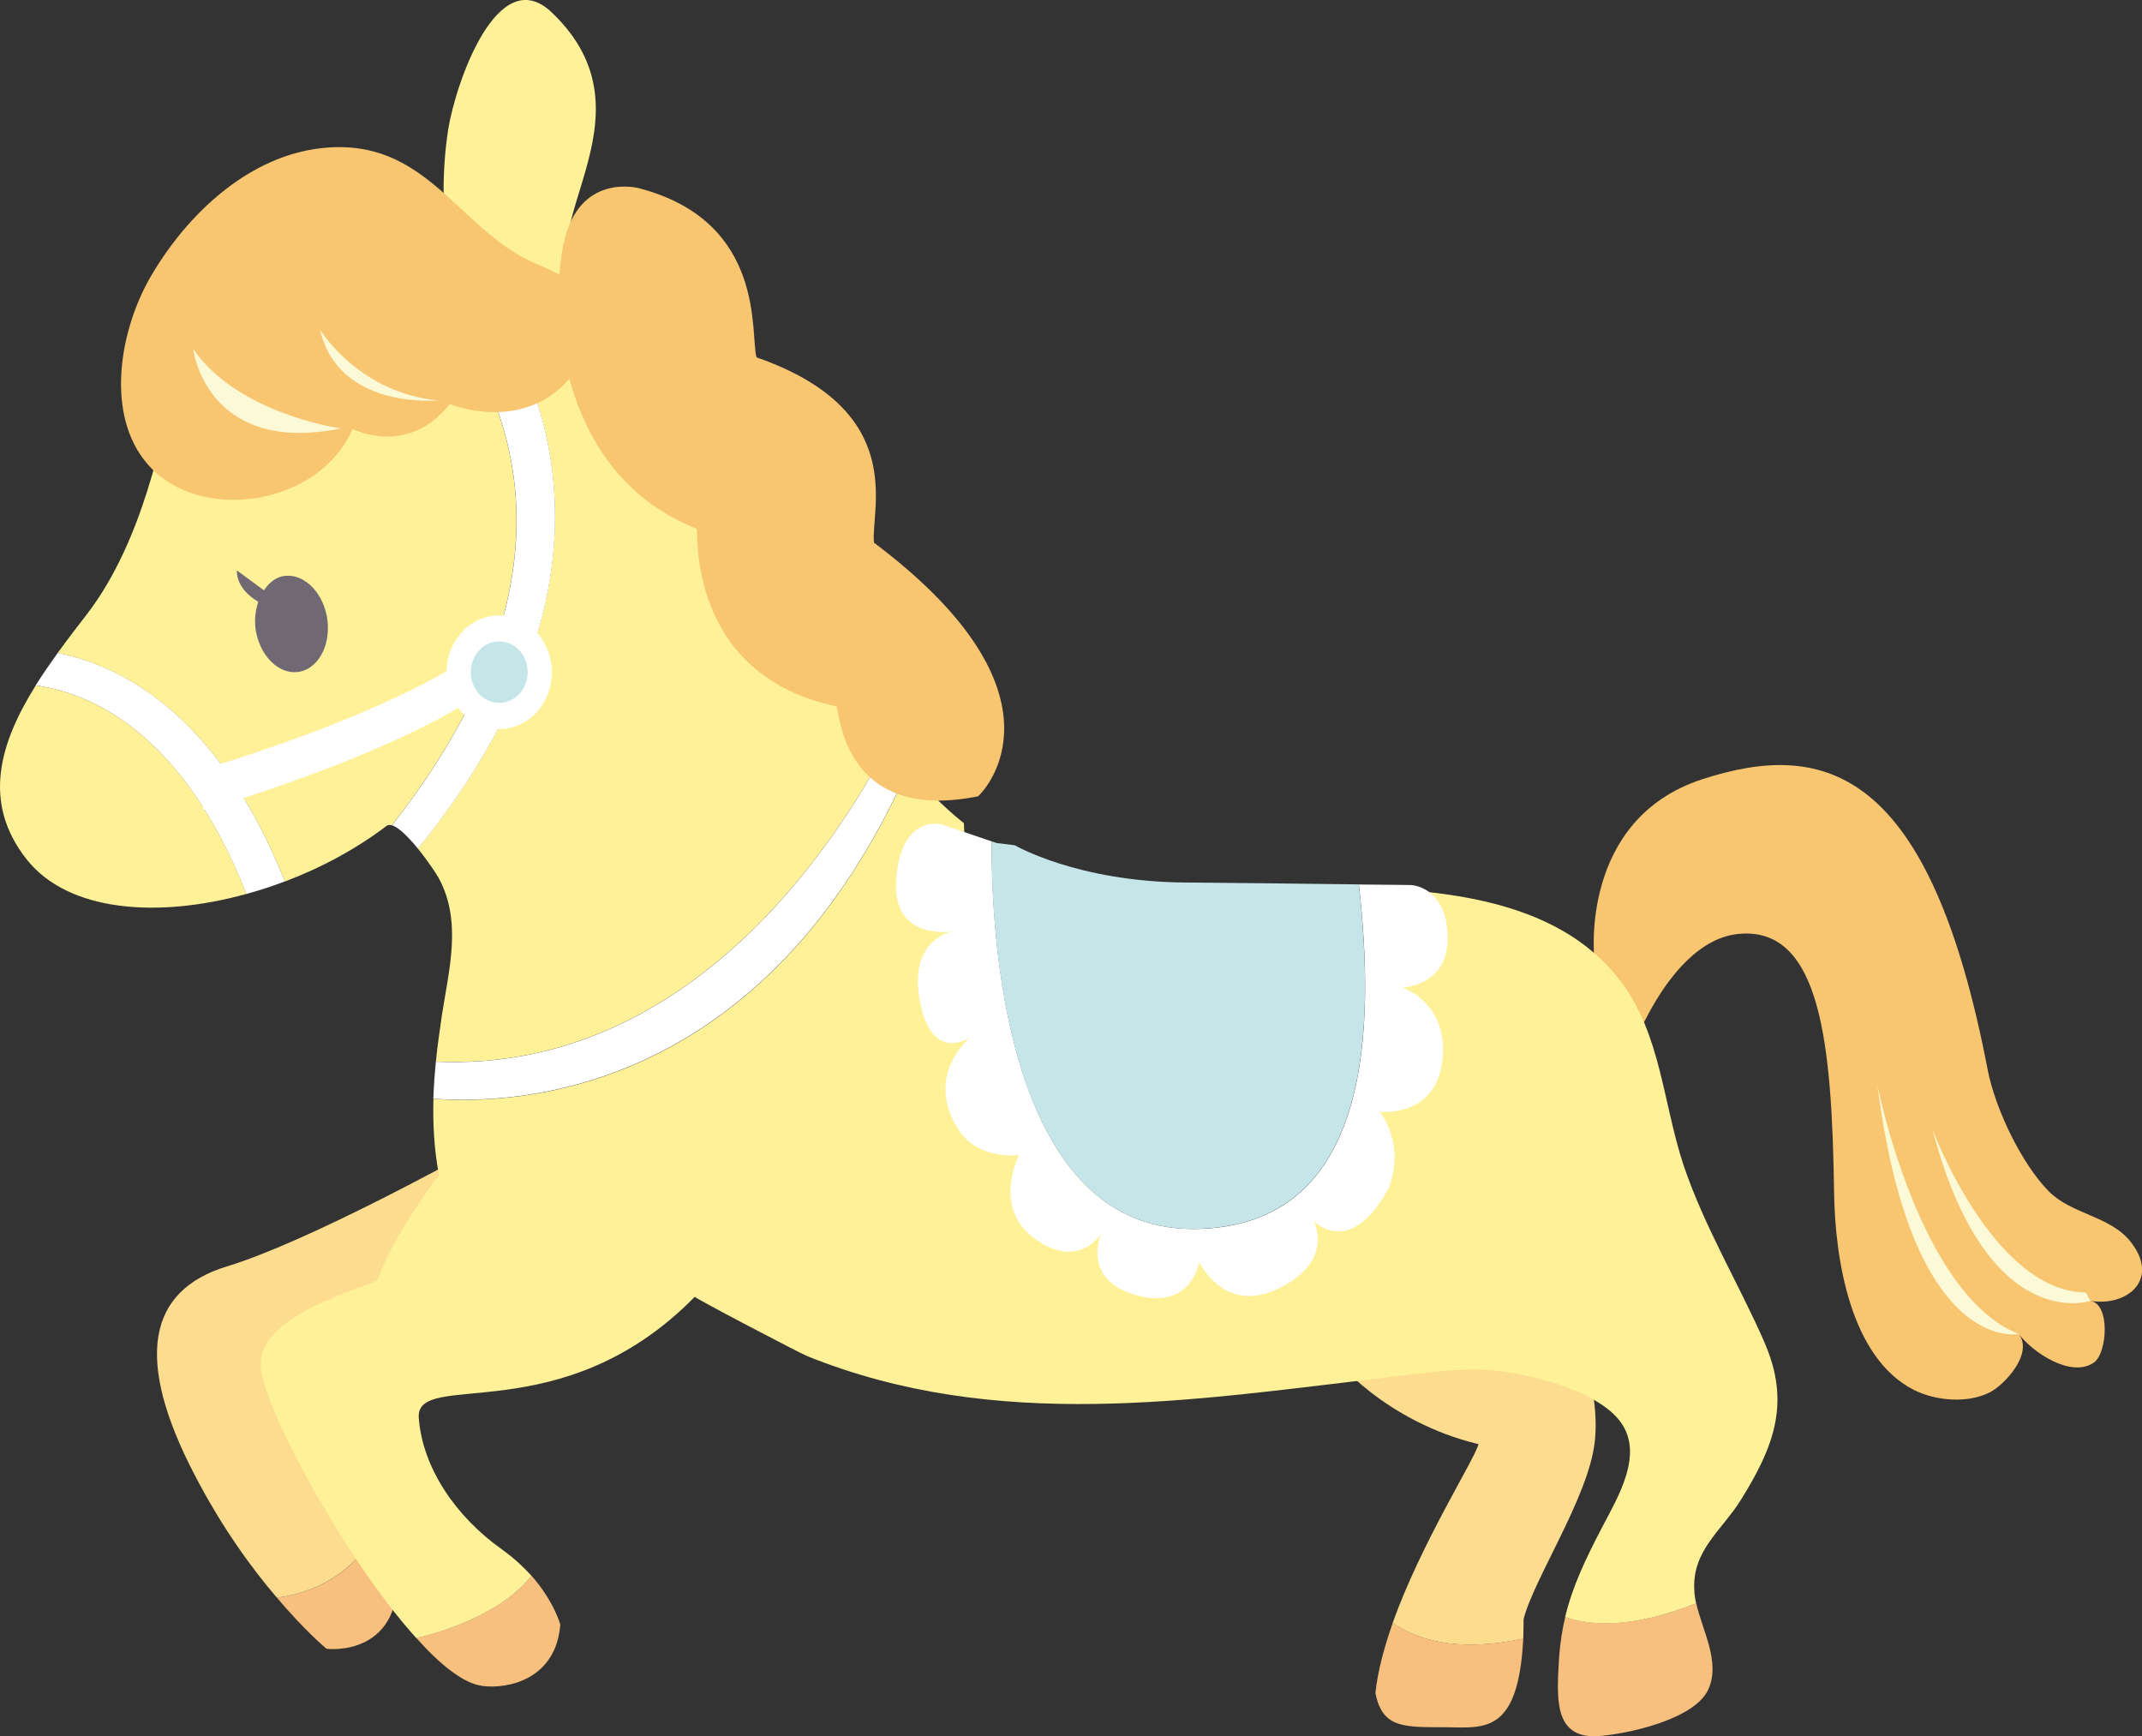<?xml version="1.0" encoding="UTF-8"?><svg id="_レイヤー_2" xmlns="http://www.w3.org/2000/svg" viewBox="0 0 192.83 156.3"><rect x="0" y="0" width="192.83" height="156.3" fill="#333333" stroke="none"/><defs><style>.cls-1{fill:#fcdc8e;}.cls-2{fill:#c5e5e8;}.cls-3{fill:#706873;}.cls-4{fill:#f7c07e;}.cls-5{fill:#fbf9d6;}.cls-6{fill:#fff198;}.cls-7{fill:#fff;}.cls-8{fill:#f7d7c4;}.cls-9{fill:#f8c571;}</style></defs><g id="_レイヤー_1-2"><path class="cls-8" d="M18.44,31.44s2.68,10.98,13.31,7.18"/><path class="cls-4" d="M24.92,143.81c2.59,3.06,4.48,4.61,4.48,4.61,0,0,7.25.92,6.33-7.91-.17-1.7-.53-3.26-1.02-4.67-2.23,6.8-8.34,7.83-9.79,7.97Z"/><path class="cls-1" d="M46.37,108.76c-2.69-4.49-5.05-4.5-5.05-4.5,0,0-13.72,7.57-20.87,9.73-7.18,2.18-8.35,8.36-2.95,18.73,2.48,4.8,5.2,8.5,7.42,11.09,1.44-.14,7.55-1.17,9.79-7.97-1.96-5.87-5.81-9.05-5.81-9.05l12.1-9.2s8.06-4.36,5.37-8.83Z"/><path class="cls-1" d="M143.55,129.91c.62-4.93-1.83-10.89-3.45-12.48-1.61-1.63-18.02,2.9-18.02,2.9l-2,1.86s4.51,5.76,13.02,7.81c-.35,1.38-5.12,8.81-7.73,16.09,2.02,1.42,5.65,2.73,11.76,1.42.01-.55.03-1.13.03-1.76.9-3.59,5.77-10.88,6.39-15.83Z"/><path class="cls-4" d="M125.38,146.08c-.76,2.17-1.35,4.33-1.56,6.31.62,3.25,2.67,3.07,6.34,3.09,3.45.04,6.53.65,6.97-7.98-6.11,1.31-9.73,0-11.76-1.42Z"/><path class="cls-9" d="M143.52,86.16s-1.34-12.42,9.74-16.02c11.07-3.6,20.49-.92,25.68,26.17.68,3.52,3.06,8.46,5.5,10.93,2.04,2.06,5.48,2.22,7.31,4.47,2.73,3.36-.13,5.93-3.56,5.39,1.8.29,1.51,4.65.35,5.52-2.04,1.5-5.58-.9-6.8-2.54,1.35,1.81-1.37,4.65-2.64,5.27-2,1-4.84.75-6.8-.23-5.73-2.9-7.11-11.8-7.19-17.83-.2-13.22-1.17-23.74-8.4-23.24-7.22.48-11.22,13.8-11.06,14.6.16.82-2.13-12.5-2.13-12.5Z"/><path class="cls-4" d="M140.91,145.55c-.27,1.11-.45,2.29-.55,3.58-.2,3.55-.6,7.4,3.51,7.15,2.53-.17,8.74-1.48,9.94-4.25,1.07-2.47-.54-5.18-1.11-7.71-5.93,2.36-9.68,1.96-11.79,1.23Z"/><path class="cls-4" d="M43.38,151.76c2.42.32,6.68-.64,7.06-5.52,0,0-.55-2.08-2.6-4.41-2.66,3.44-7.87,5.03-10.36,5.62,2.19,2.45,4.28,4.1,5.91,4.3Z"/><path class="cls-7" d="M5.19,58.78c-.69.98-1.37,1.93-1.98,2.92,4.89.68,13.22,4.15,18.96,18.77,1.18-.31,2.34-.7,3.48-1.13-6.02-15.07-14.68-19.42-20.46-20.57Z"/><path class="cls-6" d="M35.08,22.87c-5.44.59-13.9,3.1-19.54,12.6-.93,3.32-2.48,12.99-7.7,19.8-.89,1.15-1.79,2.32-2.65,3.51,5.78,1.16,14.44,5.51,20.46,20.57,3.3-1.25,6.45-2.95,9.14-5,.14-.1.31-.11.49-.06,21.48-27.38,6.73-45.24-.2-51.42Z"/><path class="cls-6" d="M3.22,61.7c-3.19,5.1-4.91,10.49-.81,15.67,3.75,4.73,11.82,5.3,19.77,3.1-5.74-14.62-14.07-18.09-18.96-18.77Z"/><path class="cls-6" d="M79.98,66.95c-6.59-8.67-11.36-20.05-16.86-28.14-3.16-4.62-6.63-9-10.66-12.72-5.52-5.11,7.22-15.47-2.81-24.99-4.85-4.59-8.63,6.38-9.3,10.54-.55,3.55-.53,7.21-.08,10.76,6.41,7.03,19.43,26.68-2.65,53.99.92,1.13,1.72,2.36,1.87,2.64,2.13,3.91.92,8.27.28,12.43-.19,1.36-.4,2.73-.53,4.1,23.15,1.04,36.54-20.51,40.74-28.62Z"/><path class="cls-6" d="M158.82,120.78c-2.26-5.16-5.41-10.38-7.27-15.92-1.83-5.54-2.04-11.71-5.59-16.45-4.92-6.58-13.6-8.02-21.47-8.43.7,12.04-.23,33.45-17.98,31.4-16.45-1.88-19.27-26.82-19.74-37.28-1.79-1.43-3.44-3.09-4.99-4.91-12.99,29.25-35.08,30.31-42.76,29.72-.06,2.3.06,4.57.5,6.87,0,0-4.18,5.45-5.52,9.4-.9.77-10.67,2.96-10.54,7.74.1,3.57,7.55,17.4,14.02,24.54,2.49-.59,7.7-2.19,10.36-5.62-.69-.76-1.56-1.58-2.63-2.35-4.23-2.99-7.18-7.41-7.51-11.85-.32-4.46,12.82,1.36,24.85-10.91-.1.08,9.6,5.15,10.11,5.34,17.05,6.88,34.69,3.97,52.2,1.92,2.95-.33,6.07-.84,9.05-.67,3.24.19,9.92,1.75,12.02,4.74,2.06,2.91-.3,6.73-1.7,9.42-1.45,2.79-2.65,5.24-3.33,8.08,2.11.74,5.86,1.13,11.79-1.23-.09-.39-.15-.76-.16-1.13-.24-3.65,2.49-5.42,4.23-8.25,2.96-4.77,4.46-8.72,2.06-14.16Z"/><path class="cls-7" d="M81.78,69.18c-.62-.73-1.22-1.47-1.8-2.23-4.2,8.11-17.58,29.66-40.74,28.62-.11,1.12-.19,2.23-.23,3.33,7.68.58,29.77-.48,42.76-29.72Z"/><path class="cls-7" d="M40.28,22.41c.01.15.02.31.06.46,0,0-2.12-.32-5.25,0,6.93,6.18,21.68,24.04.2,51.42.64.2,1.53,1.12,2.34,2.11,22.09-27.31,9.06-46.96,2.65-53.99Z"/><path class="cls-7" d="M47.04,59.19c-5.91,7.25-28.72,13.76-28.72,13.76l-.68-3.51s22.81-6.5,28.72-13.77l.68,3.52Z"/><path class="cls-9" d="M42.83,20.02c-3.42-3.1-6.48-6.59-11.85-6.77-7.45-.23-13.75,5.39-17.38,11.59-2.83,4.83-4.18,12.48-.31,16.95,4.63,5.36,15.45,3.79,18.45-3.18,0,0,4.95,2.57,8.75-2.24,0,0,6.63,2.75,10.92-2.45,4.31-5.2,1.96-8.08-2.96-10.1-2.18-.88-3.94-2.3-5.63-3.81Z"/><path class="cls-5" d="M17.38,31.39s1.13,9.63,13.31,7.18c0,0-9.3-1.29-13.31-7.18Z"/><path class="cls-5" d="M39.46,36.04s-9,.9-10.65-6.37c0,0,3.45,5.71,10.65,6.37Z"/><path class="cls-5" d="M181.74,120.08s-9.61,2.03-12.73-22.4c0,0,3.73,18.89,12.73,22.4Z"/><path class="cls-5" d="M188.19,117.1s-9.33,3.21-14.23-15.46c0,0,5.42,14.6,13.81,14.71"/><path class="cls-3" d="M29.42,55.46c-.46-2.37-2.28-3.97-4.02-3.58-.69.16-1.23.65-1.64,1.26l-2.43-1.79s-.2,1.57,1.92,2.82c-.27.81-.38,1.73-.2,2.71.46,2.38,2.25,3.96,4,3.57,1.74-.39,2.82-2.62,2.37-5Z"/><path class="cls-7" d="M49.58,59.47c.53,2.79-1.12,5.48-3.67,6.05-2.57.58-5.07-1.19-5.61-3.97-.53-2.76,1.11-5.47,3.67-6.04,2.56-.58,5.08,1.2,5.6,3.96Z"/><path class="cls-2" d="M47.45,59.94c.29,1.51-.61,2.97-1.99,3.27-1.38.32-2.74-.64-3.02-2.15-.29-1.5.6-2.96,1.98-3.26,1.38-.31,2.75.64,3.03,2.14Z"/><path class="cls-7" d="M127.09,79.67s-1.86-.03-4.76-.05c1.36,12.18,1.55,30.97-14.92,31.01-17.02.03-18.18-26.86-18.13-34.89l-4.56-1.55s-3.57-.88-4.04,4.86c-.47,5.75,5.1,4.79,5.1,4.79,0,0-4.05.62-2.96,6.31,1.09,5.69,4.53,3.21,4.53,3.21,0,0-4.29,3.5-1,8.42,1.82,2.69,5.39,2.19,5.39,2.19,0,0-2.49,4.77,1.46,7.57,3.93,2.8,5.92-.47,5.92-.47,0,0-1.83,4.09,3.15,5.51,4.98,1.42,5.69-2.97,5.69-2.97,0,0,2.26,4.85,7.26,2.32,5-2.53,3.03-6.03,3.03-6.03,0,0,3.28,3.49,6.76-2.95,1.56-4.02-.8-6.87-.8-6.87,0,0,5.07.56,5.64-4.64.58-5.21-3.62-6.55-3.62-6.55,0,0,4.18-.09,4.09-4.57-.08-4.51-3.25-4.65-3.25-4.65Z"/><path class="cls-2" d="M107.4,110.62c16.47-.04,16.28-18.83,14.92-31.01-4.04-.05-10.04-.12-15.66-.17-9.71-.08-15.3-3.35-15.3-3.35l-1.62-.2-.47-.15c-.06,8.03,1.1,34.91,18.13,34.89Z"/><path class="cls-9" d="M57.57,16.95s-5.53-1.54-6.86,5.11c-1.33,6.64-.04,20.85,12.03,25.53.06,1.52-.28,13.28,12.59,16,.33,1.7,1.29,10.39,12.72,8.09,1.42-1.33,7.85-9.89-9.37-22.83-.33-2.96,3.18-11.89-10.57-16.68-.61-1.91.98-12.18-10.53-15.21Z"/></g></svg>